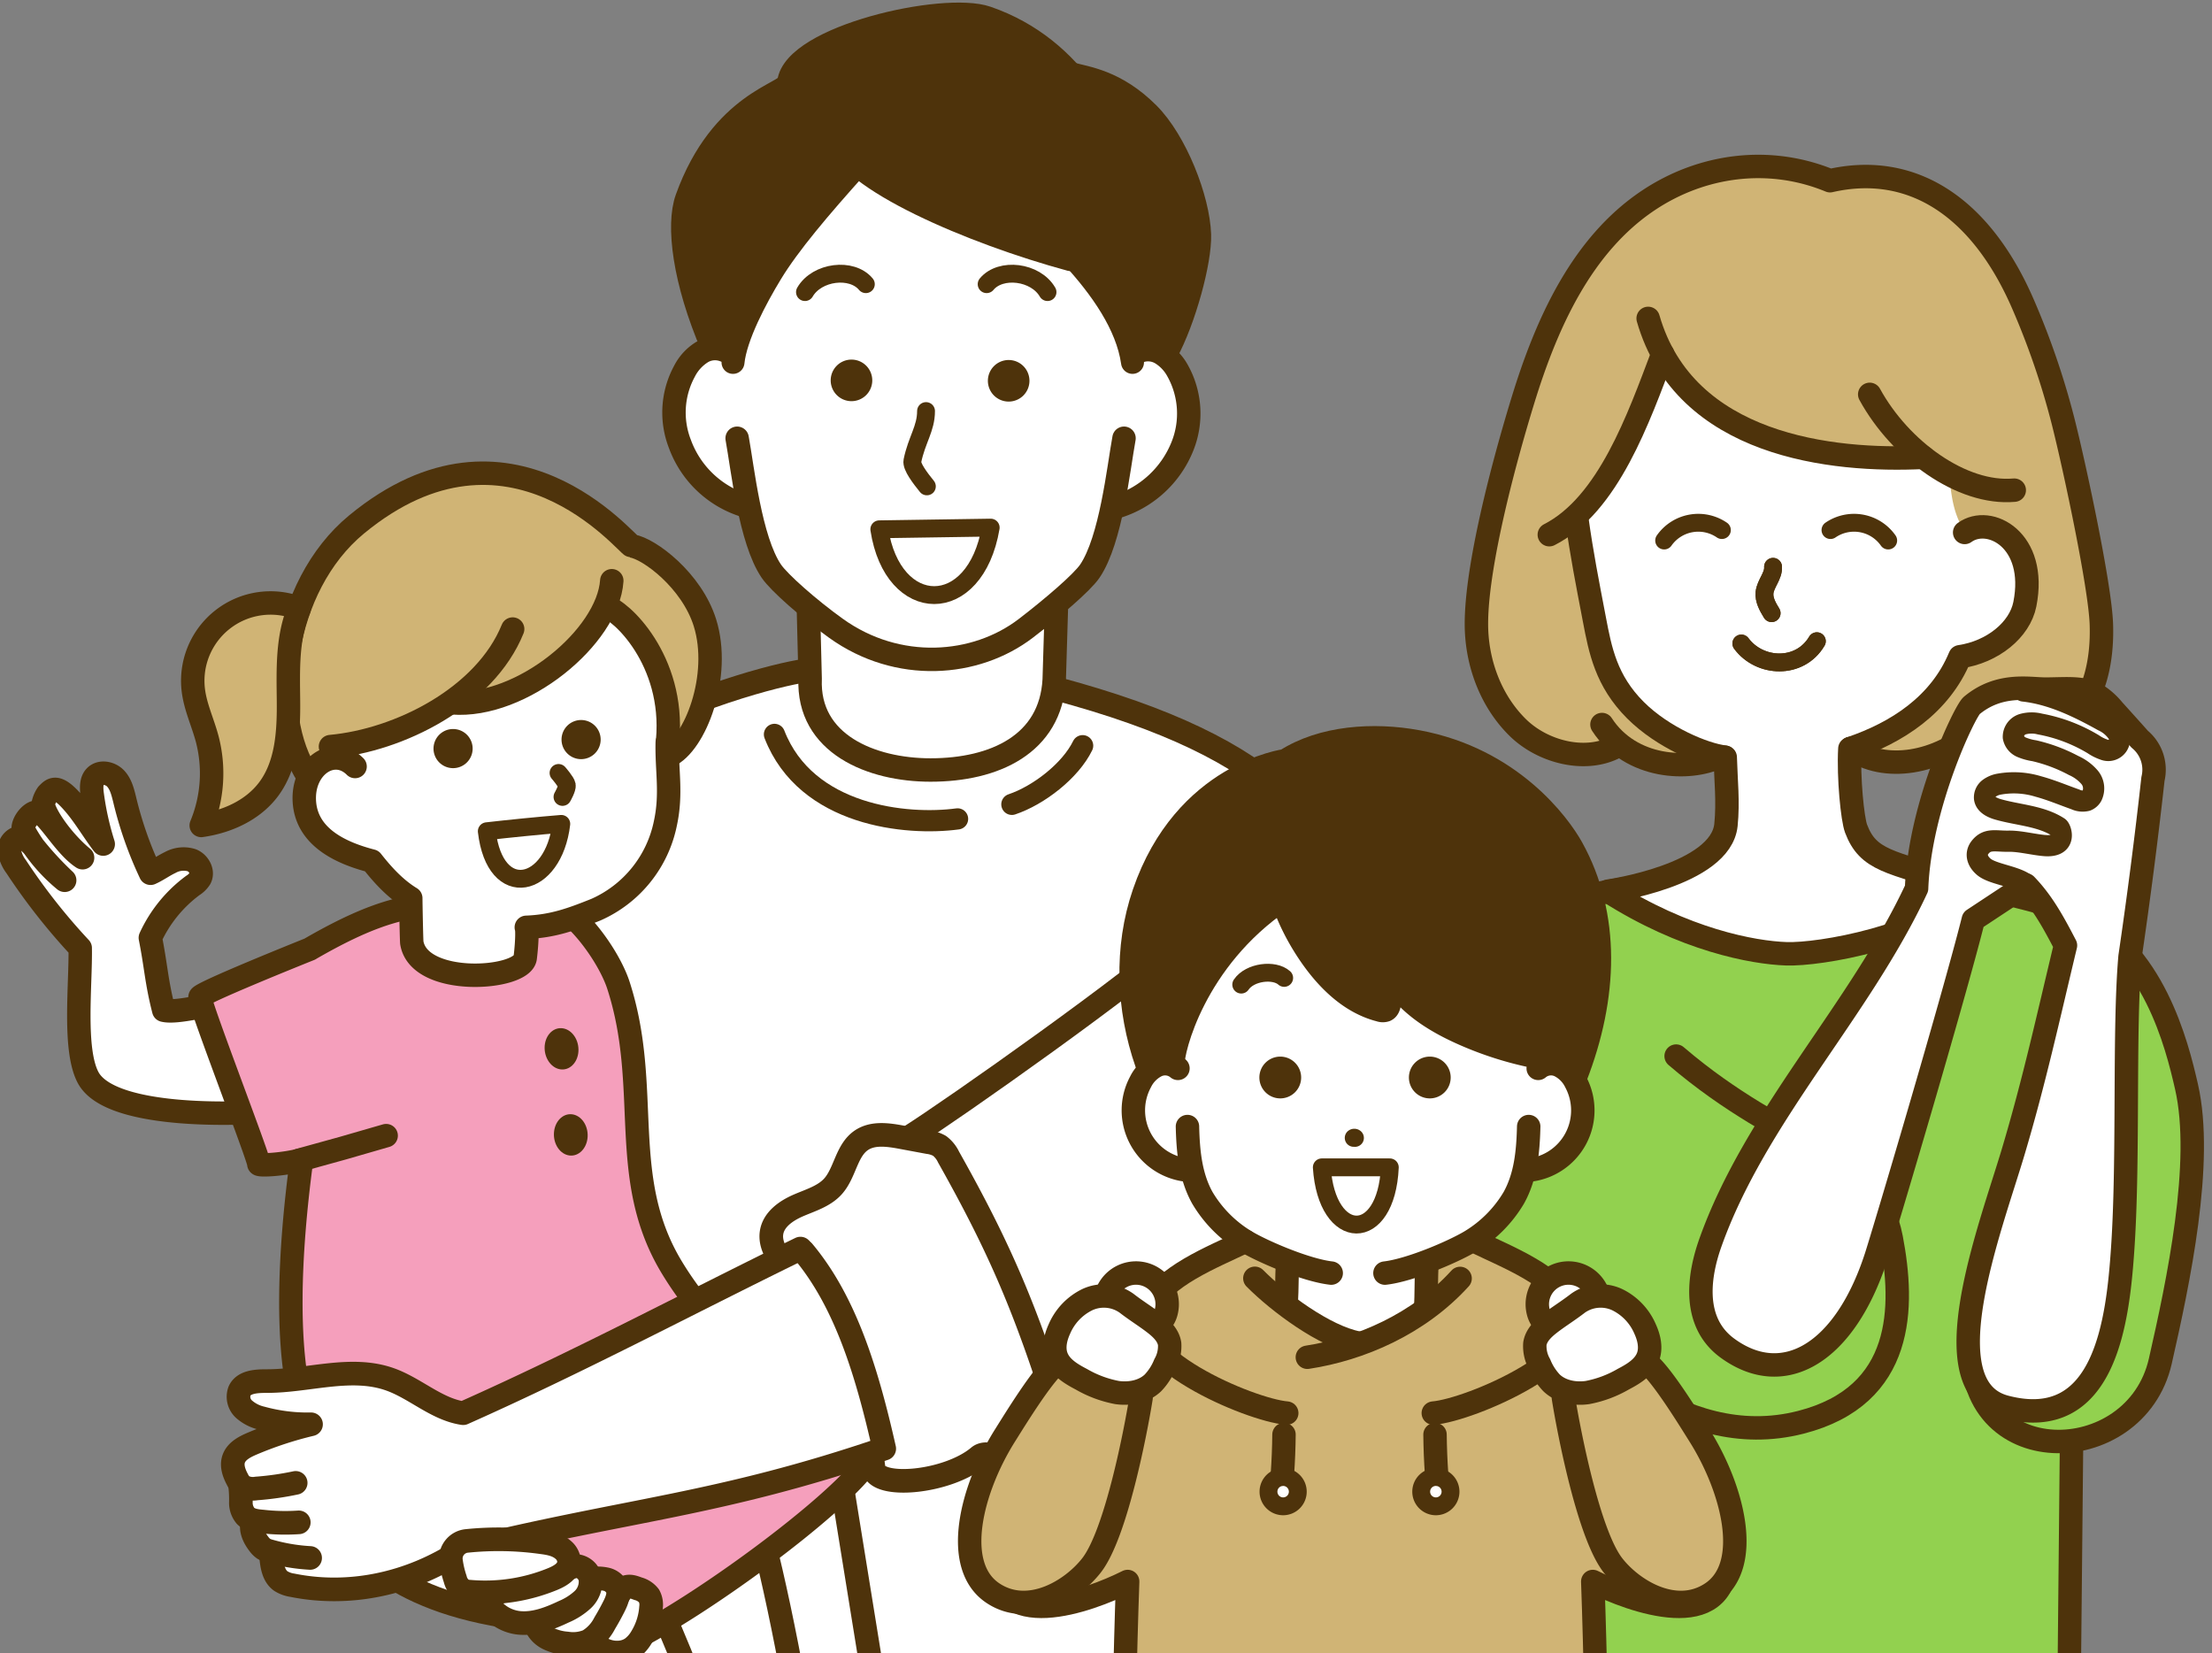 <svg xmlns="http://www.w3.org/2000/svg" xmlns:xlink="http://www.w3.org/1999/xlink" width="562" height="420" viewBox="0 0 562 420">
  <rect x="0" y="0" width="562" height="420" fill="#808080" stroke="none"/>
  <defs>
    <clipPath id="clip-path">
      <rect id="長方形_788" data-name="長方形 788" width="562" height="420" transform="translate(673 588)" fill="#fff" stroke="#707070" stroke-width="1"/>
    </clipPath>
  </defs>
  <g id="マスクグループ_6" data-name="マスクグループ 6" transform="translate(-673 -588)" clip-path="url(#clip-path)">
    <g id="グループ_823" data-name="グループ 823" transform="translate(672.397 586)">
      <g id="グループ_943" data-name="グループ 943">
        <path id="パス_4512" data-name="パス 4512" d="M614.182,162.326c6.264-4.546,17.566,2.831,14.329,19.184-1.3,6.563-8.23,12.155-16.482,13.355-5.071,12.259-16.05,18.128-27.735,22.109l-.248.482c-.388,7.389.364,18.789,1.584,21.089,1.632,3.075,5.663,7.649,8.885,8.968,5.608,2.3,11.593,3.1,17.4,4.843.117.035,5.609,1.368,5.609,1.368-14.9,12.5-41.2,17.043-50.4,16.6-5.807-.277-25.158-3.5-44.537-15.9,0,0,16.093-2.042,25.608-9.407,1.119-.867,4.051-4.238,4.374-7.439.588-5.839-.023-11.305-.19-17.171l-.172-.055c-5.1-.6-15.629-4.9-22.643-11.92-7.478-7.478-8.941-15.281-10.42-23.019-1.86-9.733-4.836-25.84-4.836-25.84,7.839-6.483,16.084-25.393,22.2-41.564,0,0,11.5,28.371,65.011,25.7,4.122,4.351,10.685,7.764,14.52,8.05,1,.075-1.857,10.563-1.857,10.563" transform="translate(-113.451 -26.033)" fill="#fff"/>
        <path id="パス_4513" data-name="パス 4513" d="M510.483,292.631c-11.418,2.729-23.961,3.129-35.879,17.736-11.829,14.5-12.761,35.5-9.722,63.953,3.405,31.886,9.457,71.61,9.727,80.966.729,25.315,4.274,39.826,5.708,40.686,0,0,148.436-.645,148.436-1.49-.217-8.54.692-43.613-.171-61.187,0,0,18.485-2.272,22.149-16.993,12.519-50.3,13.958-86.539-10.2-109.353-5.446-5.143-25.232-12.707-33.58-14.133-18.558,10.4-34.159,15.381-50.134,16.08-18.7.818-46.332-16.266-46.332-16.266" transform="translate(-102.222 -64.551)" fill="#92d14f"/>
        <path id="パス_4514" data-name="パス 4514" d="M640.133,162.987c-3.807-24.435-13.91-66.272-22.479-79.694C603.732,61.486,585.083,55.267,572.1,60.266c-26.017-12.016-51.6,3.316-63.808,23.412-14.3,23.534-22,54.286-24.55,74.647-3.912,31.222,7.856,43.31,19.7,46.879,5.284,1.592,9.478.637,14.6-1.334,8.59,4.243,18.17,6.5,26.437,1.981-8.368-1.425-23.734-9.151-27.674-18.221-7.824-18.008-6.6-29.343-9.415-43.08,8.337-8.337,17.525-23.515,22.2-40.207,10.206,18.409,38.823,27.984,64.952,25.68a59.637,59.637,0,0,0,7.993,6.266c.672,7.757,2.161,10.195,3.755,13.337,19.07-7.072,24.664,30.507-1.179,31.563-5.51,13.183-21.834,21.071-27.971,22.011,4.492,4.492,18.834,6.481,28.81-.306a26.054,26.054,0,0,0,17.581.923c21.49-6.818,17.572-34.576,16.6-40.83" transform="translate(-106.539 -12.359)" fill="#d0b475"/>
        <path id="パス_4515" data-name="パス 4515" d="M538.029,106.344c9.33,32.445,46.694,36.43,69.9,35.3" transform="translate(-118.683 -23.458)" fill="none" stroke="#4e330b" stroke-linecap="round" stroke-linejoin="round" stroke-width="5.953"/>
        <path id="パス_4516" data-name="パス 4516" d="M633.015,175.713c6.264-4.546,18.541,1.857,15.3,18.209-1.3,6.563-8.23,12.155-16.482,13.355-5.071,12.259-16.05,19.3-27.735,23.278" transform="translate(-133.258 -38.446)" fill="none" stroke="#4e330b" stroke-linecap="round" stroke-linejoin="round" stroke-width="5.953"/>
        <path id="パス_4517" data-name="パス 4517" d="M522.972,238.713c7.386,11.365,22.262,11.741,29.589,8.271" transform="translate(-115.361 -52.657)" fill="none" stroke="#4e330b" stroke-linecap="round" stroke-linejoin="round" stroke-width="5.953"/>
        <path id="パス_4518" data-name="パス 4518" d="M605.511,202.814c8.468,4.557,21.207,2.061,27.479-4.652s8.149-15.907,7.837-25.089c-.328-9.652-6.664-39.356-9.637-51.182a196.861,196.861,0,0,0-10.305-30.173c-10.849-24.965-28.447-35.965-48.991-31.276-15.544-6.408-32.648-4.051-46.218,5.039-16.882,11.31-25.794,31.183-31.766,50.606-5.925,19.27-12.395,45.129-11.827,58.634.384,9.12,3.927,18.177,10.423,24.59s17.646,9.147,25.336,4.735" transform="translate(-106.334 -12.534)" fill="none" stroke="#4e330b" stroke-linecap="round" stroke-linejoin="round" stroke-width="5.953"/>
        <path id="パス_4519" data-name="パス 4519" d="M604.1,245.08c8.389,6.2,22.439,3.938,31.841-4.948" transform="translate(-133.258 -52.97)" fill="none" stroke="#4e330b" stroke-linecap="round" stroke-linejoin="round" stroke-width="5.953"/>
        <path id="パス_4520" data-name="パス 4520" d="M610.253,131.1c7.705,14.092,23.428,25.54,36.726,24.34" transform="translate(-134.615 -28.919)" fill="none" stroke="#4e330b" stroke-linecap="round" stroke-linejoin="round" stroke-width="5.953"/>
        <path id="パス_4521" data-name="パス 4521" d="M514.761,171.578c1.308,9.3,2.624,15.925,4.484,25.657,1.478,7.738,2.942,15.541,10.42,23.019,7.015,7.014,17.541,11.322,22.643,11.92" transform="translate(-113.55 -37.848)" fill="none" stroke="#4e330b" stroke-linecap="round" stroke-linejoin="round" stroke-width="5.953"/>
        <path id="パス_4522" data-name="パス 4522" d="M554.724,248.777c.168,5.866.777,11.333.189,17.171-1.29,12.817-29.981,16.846-29.981,16.846,19.379,12.394,36.888,15.618,45.316,15.9s34.722-4.1,49.617-16.6c0,0-5.491-1.333-5.609-1.368-17.848-5.346-23.23-5.747-26.283-13.811-.922-2.436-1.973-12.921-1.585-20.31" transform="translate(-115.794 -54.397)" fill="none" stroke="#4e330b" stroke-linecap="round" stroke-linejoin="round" stroke-width="5.953"/>
        <path id="パス_4523" data-name="パス 4523" d="M643.194,291.272s18.46,3.615,26.97,7.479c19.456,8.834,25.387,32.8,27.848,43.583,4.384,19.208-2.111,49.712-6.663,69.713-6.312,27.73-50.132,28.34-47.694-5.262.981-13.533,1.74-26.028,11.59-40.827" transform="translate(-141.881 -64.251)" fill="none" stroke="#4e330b" stroke-linecap="round" stroke-linejoin="round" stroke-width="5.953"/>
        <path id="パス_4524" data-name="パス 4524" d="M491.811,508.776c-15.751-9.223-15.348-31.264-16.789-50.521-1.271-16.987-14.944-102.727-10.561-121.934,2.461-10.782,5.274-28.514,24.73-37.349,8.51-3.864,26.191-6.7,26.191-6.7" transform="translate(-102.264 -64.472)" fill="none" stroke="#4e330b" stroke-linecap="round" stroke-linejoin="round" stroke-width="5.953"/>
        <line id="線_1" data-name="線 1" x1="0.702" y2="70.86" transform="translate(526.207 369.229)" fill="none" stroke="#4e330b" stroke-linecap="round" stroke-linejoin="round" stroke-width="5.953"/>
        <path id="パス_4525" data-name="パス 4525" d="M535.306,346.782c28.3,24.223,50.456,24.149,54.659,46.254,3.3,17.343,3.471,39.993-22.955,46.774-31.187,8-56.834-19.542-73.54-36.225" transform="translate(-108.853 -76.496)" fill="none" stroke="#4e330b" stroke-linecap="round" stroke-linejoin="round" stroke-width="5.953"/>
        <path id="パス_4526" data-name="パス 4526" d="M534.632,118.017c-6.115,16.17-13.813,38.2-28.823,45.85" transform="translate(-111.576 -26.033)" fill="none" stroke="#4e330b" stroke-linecap="round" stroke-linejoin="round" stroke-width="5.953"/>
        <path id="パス_4527" data-name="パス 4527" d="M578.125,187.307c.161,2.316-1.915,4.236-2.164,6.543-.2,1.871.819,3.63,1.8,5.234" transform="translate(-127.044 -41.318)" fill="none" stroke="#4e330b" stroke-linecap="round" stroke-linejoin="round" stroke-width="4.535"/>
        <path id="パス_4528" data-name="パス 4528" d="M568.405,212.14c4.685,6.3,14.871,6.715,19.184-.582" transform="translate(-125.383 -46.667)" fill="none" stroke="#4e330b" stroke-linecap="round" stroke-linejoin="round" stroke-width="4.535"/>
        <path id="パス_4529" data-name="パス 4529" d="M578.125,187.307c.161,2.316-1.915,4.236-2.164,6.543-.2,1.871.819,3.63,1.8,5.234" transform="translate(-127.044 -41.318)" fill="none" stroke="#4e330b" stroke-linecap="round" stroke-linejoin="round" stroke-width="4.535"/>
        <path id="パス_4530" data-name="パス 4530" d="M568.405,212.14c4.685,6.3,14.871,6.715,19.184-.582" transform="translate(-125.383 -46.667)" fill="none" stroke="#4e330b" stroke-linecap="round" stroke-linejoin="round" stroke-width="4.535"/>
        <path id="パス_4531" data-name="パス 4531" d="M543.248,177.464a10.6,10.6,0,0,1,14.665-2.653" transform="translate(-119.834 -38.153)" fill="none" stroke="#4e330b" stroke-linecap="round" stroke-linejoin="round" stroke-width="4.535"/>
        <path id="パス_4532" data-name="パス 4532" d="M612.129,177.464a10.6,10.6,0,0,0-14.665-2.653" transform="translate(-131.794 -38.153)" fill="none" stroke="#4e330b" stroke-linecap="round" stroke-linejoin="round" stroke-width="4.535"/>
        <path id="パス_4533" data-name="パス 4533" d="M624.443,285.67l13.343-8.81c4.221,4.375,6.968,9.4,10.068,15.359-4.386,18.248-7.909,34.425-13.274,52.411-5.861,19.647-21.364,59.79-2.009,64.855,25.349,6.633,28.585-21.727,29.839-40.48,1.559-23.3.23-55.279,1.85-73.923q3.312-22.527,5.824-45.162a10.035,10.035,0,0,0-3.362-10.081q-3.33-3.734-6.692-7.44a17.964,17.964,0,0,0-4.6-4.021c-3.408-1.824-7.542-1.291-12.609-1.275-4.157.013-11.727-1.7-18.775,4.155-1.772,1.473-13.219,25.35-14.018,46.471C595.5,308.9,569.089,335.422,557.6,367.843c-2.553,7.206-5.15,19.735,4.373,26.688,14.361,10.484,29.843,1.21,37.756-23.154,1.863-5.735,19.493-64.973,24.711-85.706" transform="translate(-122.479 -50.046)" fill="#fff"/>
        <path id="パス_4534" data-name="パス 4534" d="M624.443,285.67l13.343-8.81c4.221,4.375,6.968,9.4,10.068,15.359-4.386,18.248-7.909,34.425-13.274,52.411-5.861,19.647-21.364,59.79-2.009,64.855,25.349,6.633,28.585-21.727,29.839-40.48,1.559-23.3.23-55.279,1.85-73.923q3.312-22.527,5.824-45.162a10.035,10.035,0,0,0-3.362-10.081q-3.33-3.734-6.692-7.44a17.964,17.964,0,0,0-4.6-4.021c-3.408-1.824-7.542-1.291-12.609-1.275-4.157.013-11.727-1.7-18.775,4.155-1.772,1.473-13.219,25.35-14.018,46.471C595.5,308.9,569.089,335.422,557.6,367.843c-2.553,7.206-5.15,19.735,4.373,26.688,14.361,10.484,29.843,1.21,37.756-23.154C601.6,365.642,619.226,306.4,624.443,285.67Z" transform="translate(-122.479 -50.046)" fill="none" stroke="#4e330b" stroke-linecap="round" stroke-linejoin="round" stroke-width="5.953"/>
        <path id="パス_4535" data-name="パス 4535" d="M657.032,227.783c7.2.8,13.885,4.057,20.221,7.575a9.124,9.124,0,0,1,3.471,2.782,2.853,2.853,0,0,1-3.214,4.54,11.373,11.373,0,0,1-2.724-1.368,40.488,40.488,0,0,0-13.571-5.14,8.481,8.481,0,0,0-4.353.048,3.363,3.363,0,0,0-2.381,3.309,3.492,3.492,0,0,0,2.044,2.524,13.525,13.525,0,0,0,3.25.906,40.246,40.246,0,0,1,10.02,3.756,11.46,11.46,0,0,1,4.062,3,4.4,4.4,0,0,1,.571,4.762,2.649,2.649,0,0,1-1.309,1.143,4.317,4.317,0,0,1-2.894-.3c-3.137-1.112-6.214-2.416-9.428-3.284a21.26,21.26,0,0,0-9.876-.6,6.126,6.126,0,0,0-2.633,1.106,2.852,2.852,0,0,0-1.127,2.516c.224,1.556,1.938,2.376,3.449,2.807,5.16,1.472,10.842,1.634,15.351,4.543.641.413,2.228,5.1-3.506,4.647-2.805-.221-6.352-1.164-9.165-1.111-3.385.064-5.441-.8-7.3,1.6-1.115,1.443-.866,3.3.947,4.876,2.154,1.871,7.743,2.334,10.478,4.267" transform="translate(-142.349 -50.246)" fill="none" stroke="#4e330b" stroke-linecap="round" stroke-linejoin="round" stroke-width="5.386"/>
        <path id="パス_4536" data-name="パス 4536" d="M121.935,296.693c18.871-53.92,97.962-75.106,105.788-75.616l62.813,4.549c57.387,15.315,73.05,36.161,80.337,68.672,6.822,30.437-17.647,55.7-24.932,66.414l-1.649,1.617c-9.017,91.692-5.906,119.527-6.776,176.987-23.053,7.322-46.338,9.22-70.513,10.009-32.779,1.071-65.906.885-97.925-6.219l-3.417-112.673s-24.924,1.656-41.309.586a52.279,52.279,0,0,0-20.849,2.694,1.71,1.71,0,0,1-2.278-1.47l-1.973-23.206s2.231-2.864,2.2-3.307c-1.863-22.719,20.488-109.037,20.488-109.037" transform="translate(-21.894 -48.767)" fill="#fff"/>
        <path id="パス_4537" data-name="パス 4537" d="M169.78,490.325l1.306,31.761c-6.652-.108-17.35-2.008-24.17-3.143-13.494-2.246-34.327-13.179-36.657-25.963,11.825-3.383,27.611-4.694,42.868-4.714,4.335-.005,9.467,1.125,16.652,2.059" transform="translate(-24.322 -107.706)" fill="#fff"/>
        <path id="パス_4538" data-name="パス 4538" d="M344.721,93.689a30.846,30.846,0,0,0,3.892-7.847c2.62-6.851,5.277-13.876,5.4-21.21a40.079,40.079,0,0,0-1.109-9.6,45.784,45.784,0,0,0-10.017-20.171,34.4,34.4,0,0,0-19.313-11.221c-6.185-6.7-13.519-12.318-23.054-15.6-10.544-3.633-46.306,3.889-51.608,17.848-1.118,2.943-12.62-.323-24.649,28.106-2.8,6.619-.74,20.9,6.387,37.765a16.314,16.314,0,0,0,5.433.723A109.788,109.788,0,0,1,267.8,45.776c7.325,6.718,16.261,11.486,25.554,15.008s18.989,5.851,29.187,8.77a39.359,39.359,0,0,1,7.256,7.31,36.175,36.175,0,0,1,2.994,5.557q2.864,6.222,5.355,12.606c1.87-1.661,4.489-2.443,6.576-1.339" transform="translate(-49.203 -1.573)" fill="#4e330b"/>
        <path id="パス_4539" data-name="パス 4539" d="M327.334,198.62l-.6,19.872c-.889,16.395-15.17,22.932-31.435,22.932-14.976,0-31.277-6.6-30.576-23.194l-.486-19.446" transform="translate(-58.287 -43.813)" fill="#fff"/>
        <path id="パス_4540" data-name="パス 4540" d="M327.334,198.62l-.6,19.872c-.889,16.395-15.17,22.932-31.435,22.932-14.976,0-31.277-6.6-30.576-23.194l-.486-19.446" transform="translate(-58.287 -43.813)" fill="none" stroke="#4e330b" stroke-linecap="round" stroke-linejoin="round" stroke-width="5.953"/>
        <path id="パス_4541" data-name="パス 4541" d="M253.227,241.933c8.087,20.784,33.646,23.214,46.524,21.467" transform="translate(-55.859 -53.368)" fill="none" stroke="#4e330b" stroke-linecap="round" stroke-linejoin="round" stroke-width="5.386"/>
        <path id="パス_4542" data-name="パス 4542" d="M330.618,260.514c6.785-2.276,14.862-8.508,17.981-14.9" transform="translate(-72.93 -54.178)" fill="none" stroke="#4e330b" stroke-linecap="round" stroke-linejoin="round" stroke-width="5.386"/>
        <path id="パス_4543" data-name="パス 4543" d="M331.564,144.31c-1.324,6.5-2.828,11.524-5.516,15.493-3.374,4.98-16.606,15.96-27.186,19.645a47.889,47.889,0,0,1-23.586,1.263c-6.515-1.468-25.881-14.485-29.74-21.569a55.063,55.063,0,0,1-5.313-15.743c-14.247-1.66-19.584-18.227-20.044-21.826-.7-5.495,2.723-21.693,14.372-17.963,4.2-13.093,13.352-22.774,21.279-34.01a41.8,41.8,0,0,1,12.116-11.971c2.825,3.042,12.122,8.532,14.716,9.871a113.629,113.629,0,0,0,38.9,11.709,98.781,98.781,0,0,1,15.982,25.618c5.036-2.436,14.472,3.226,13.623,17.346-.6,9.93-10.17,18.654-19.606,22.138" transform="translate(-48.55 -12.712)" fill="#fff"/>
        <path id="パス_4544" data-name="パス 4544" d="M325.717,62.554c7.628,7.628,31.763,26.106,34.469,45.308" transform="translate(-71.849 -13.799)" fill="none" stroke="#4e330b" stroke-linecap="round" stroke-linejoin="round" stroke-width="5.833"/>
        <path id="パス_4545" data-name="パス 4545" d="M273.874,47.332c1.9,10.561,34.3,24.331,59.1,31.06" transform="translate(-60.413 -10.441)" fill="none" stroke="#4e330b" stroke-linecap="round" stroke-linejoin="round" stroke-width="5.833"/>
        <path id="パス_4546" data-name="パス 4546" d="M271.1,56.87c-9.276,10.326-17.148,19.583-21.705,27.085-3.849,6.335-9,15.984-9.683,22.654" transform="translate(-52.877 -12.545)" fill="none" stroke="#4e330b" stroke-linecap="round" stroke-linejoin="round" stroke-width="5.833"/>
        <path id="パス_4547" data-name="パス 4547" d="M349.7,26.53c4.063,1.15,11.477,1.848,19.8,10.171,6.994,6.994,12.753,21.7,13.037,30.776.21,6.712-3.834,21.6-8.388,30" transform="translate(-77.141 -5.852)" fill="none" stroke="#4e330b" stroke-linecap="round" stroke-linejoin="round" stroke-width="5.833"/>
        <path id="パス_4548" data-name="パス 4548" d="M230.813,91.751c-7.246-16.848-8.94-30.99-6.506-37.753,8.846-24.574,25.583-26.616,25.911-29.476,1.33-11.61,39.43-20.239,50.346-16.478C323.229,15.853,333.458,36.854,337.249,54" transform="translate(-49.25 -1.578)" fill="none" stroke="#4e330b" stroke-linecap="round" stroke-linejoin="round" stroke-width="5.833"/>
        <path id="パス_4549" data-name="パス 4549" d="M241.065,145.407c1.39,7.6,3.3,25.822,8.682,33.759,1.976,2.917,9.613,9.627,16.415,14.513,15.722,11.294,35.539,9.761,48.271,0,6.648-5.1,14.266-11.6,16.242-14.513,5.377-7.938,7.291-26.156,8.681-33.759" transform="translate(-53.176 -32.075)" fill="none" stroke="#4e330b" stroke-linecap="round" stroke-linejoin="round" stroke-width="5.953"/>
        <path id="パス_4550" data-name="パス 4550" d="M370.34,117.016a6.47,6.47,0,0,1,5.824.45,11.758,11.758,0,0,1,4.122,4.362,22.323,22.323,0,0,1,1.2,19.365,26.252,26.252,0,0,1-16.495,15.192" transform="translate(-80.513 -25.702)" fill="none" stroke="#4e330b" stroke-linecap="round" stroke-linejoin="round" stroke-width="5.953"/>
        <path id="パス_4551" data-name="パス 4551" d="M233.4,116.67a6.474,6.474,0,0,0-5.826.42,12.234,12.234,0,0,0-4.435,4.848,21.965,21.965,0,0,0-1.163,18.449,25.616,25.616,0,0,0,16.488,15.679" transform="translate(-48.636 -25.623)" fill="none" stroke="#4e330b" stroke-linecap="round" stroke-linejoin="round" stroke-width="5.953"/>
        <path id="パス_4552" data-name="パス 4552" d="M278.181,457.156c-2.682-22.389-9.021-32.812-22.333-50.995-1.954-2.669-4.125-5.7-3.571-8.959.563-3.318,3.749-5.5,6.832-6.829s6.5-2.32,8.75-4.814c3.111-3.443,3.383-9.114,7.219-11.72,2.915-1.98,6.79-1.414,10.252-.769l6.767,1.259a7.762,7.762,0,0,1,2.844.922,7.663,7.663,0,0,1,2.29,2.847c13.547,24.051,19.791,39.349,28.141,65.669a7.739,7.739,0,0,1,.538,3.3c-.36,2.751-10.034,7.552-17.306,6.678-.992-.12-2.592-.47-3.7.468C297.019,460.867,278.823,462.514,278.181,457.156Z" transform="translate(-55.63 -82.162)" fill="none" stroke="#4e330b" stroke-linecap="round" stroke-linejoin="round" stroke-width="6"/>
        <path id="パス_4553" data-name="パス 4553" d="M344.326,417.438C361.819,404.448,385.6,383.17,400,362c7.285-10.714,31.756-35.977,24.933-66.414-7.288-32.511-22.951-53.356-80.338-68.672" transform="translate(-75.954 -50.054)" fill="none" stroke="#4e330b" stroke-linecap="round" stroke-linejoin="round" stroke-width="6"/>
        <path id="パス_4554" data-name="パス 4554" d="M114.029,455.933a49.014,49.014,0,0,0-10.7,2.986,5.367,5.367,0,0,0-2.992,2.216,5.632,5.632,0,0,0-.365,2.734l.571,17.311c.07,2.124.7,4.88,2.812,5.075.908.084,45.415-8.853,63.589-2.475" transform="translate(-22.049 -100.573)" fill="none" stroke="#4e330b" stroke-linecap="round" stroke-linejoin="round" stroke-width="6"/>
        <line id="線_2" data-name="線 2" y1="5.489" x2="0.22" transform="translate(79.937 353.179)" fill="none" stroke="#4e330b" stroke-linecap="round" stroke-linejoin="round" stroke-width="6"/>
        <path id="パス_4555" data-name="パス 4555" d="M110.238,496.561c3.828,9.094,17.032,23.679,52.094,26.624" transform="translate(-24.317 -109.536)" fill="none" stroke="#4e330b" stroke-linecap="round" stroke-linejoin="round" stroke-width="6"/>
        <path id="パス_4556" data-name="パス 4556" d="M405.457,579.475C407.1,523.1,402.431,498,411.448,406.3" transform="translate(-89.439 -89.626)" fill="none" stroke="#4e330b" stroke-linecap="round" stroke-linejoin="round" stroke-width="6"/>
        <path id="パス_4557" data-name="パス 4557" d="M183.754,395.985c.016,54.692,5.843,124.963,3.532,182.757" transform="translate(-40.534 -87.35)" fill="none" stroke="#4e330b" stroke-linecap="round" stroke-linejoin="round" stroke-width="6"/>
        <path id="パス_4558" data-name="パス 4558" d="M234.019,221.077c-7.826.511-89.482,19.929-106.225,79.513" transform="translate(-28.19 -48.767)" fill="none" stroke="#4e330b" stroke-linecap="round" stroke-linejoin="round" stroke-width="6"/>
        <path id="パス_4559" data-name="パス 4559" d="M297.065,358.678c11.111-7,58.538-40.441,70.076-51.468" transform="translate(-65.529 -67.767)" fill="none" stroke="#4e330b" stroke-linecap="round" stroke-linejoin="round" stroke-width="6"/>
        <path id="パス_4560" data-name="パス 4560" d="M301.652,136.548c0,4.468-2.363,7.279-3.463,12.667-.289,1.413,2.02,4.424,3.676,6.465" transform="translate(-65.772 -30.121)" fill="none" stroke="#4e330b" stroke-linecap="round" stroke-linejoin="round" stroke-width="4.535"/>
        <path id="パス_4561" data-name="パス 4561" d="M287.406,174.962c3.408,22.168,24.384,22.559,28.3-.428Z" transform="translate(-63.398 -38.5)" fill="#fff"/>
        <path id="パス_4562" data-name="パス 4562" d="M287.406,174.962c3.408,22.168,24.384,22.559,28.3-.428Z" transform="translate(-63.398 -38.5)" fill="none" stroke="#4e330b" stroke-linecap="round" stroke-linejoin="round" stroke-width="4.535"/>
        <path id="パス_4563" data-name="パス 4563" d="M263.173,96.448c3.041-5.238,11.906-6.314,15.468-2.012" transform="translate(-58.053 -20.244)" fill="none" stroke="#4e330b" stroke-linecap="round" stroke-linejoin="round" stroke-width="4.535"/>
        <path id="パス_4564" data-name="パス 4564" d="M337.861,96.448c-3.041-5.238-11.906-6.314-15.468-2.012" transform="translate(-71.116 -20.244)" fill="none" stroke="#4e330b" stroke-linecap="round" stroke-linejoin="round" stroke-width="4.535"/>
        <path id="パス_4565" data-name="パス 4565" d="M282.122,125.067a5.281,5.281,0,1,0-5.294,5.267,5.28,5.28,0,0,0,5.294-5.267" transform="translate(-59.903 -26.421)" fill="#4e330b"/>
        <path id="パス_4566" data-name="パス 4566" d="M333.361,125.2a5.281,5.281,0,1,0-5.294,5.267,5.28,5.28,0,0,0,5.294-5.267" transform="translate(-71.206 -26.449)" fill="#4e330b"/>
        <path id="パス_4567" data-name="パス 4567" d="M264.212,477.773c-10.255-.655-33.159-2.072-34.176-1.8l29.974,77.488,14.979-9.009Z" transform="translate(-50.743 -104.987)" fill="#fff"/>
        <path id="パス_4568" data-name="パス 4568" d="M264.212,477.773c-10.255-.655-33.159-2.072-34.176-1.8l29.974,77.488,14.979-9.009Z" transform="translate(-50.743 -104.987)" fill="none" stroke="#4e330b" stroke-linecap="round" stroke-linejoin="round" stroke-width="5.953"/>
        <path id="パス_4569" data-name="パス 4569" d="M237.463,573.99c-2.551-6.977-16.04-42.01-23.181-57.84C226.933,504.3,239.091,494,239.3,494.418c2.537,5.111,9.84,38.112,14.484,69.778-4.649,2.391-11.694,7.531-16.319,9.794" transform="translate(-47.268 -109.06)" fill="#fff"/>
        <path id="パス_4570" data-name="パス 4570" d="M237.463,573.99c-2.551-6.977-16.04-42.01-23.181-57.84C226.933,504.3,239.091,494,239.3,494.418c2.537,5.111,9.84,38.112,14.484,69.778C249.133,566.586,242.088,571.727,237.463,573.99Z" transform="translate(-47.268 -109.06)" fill="none" stroke="#4e330b" stroke-linecap="round" stroke-linejoin="round" stroke-width="5.953"/>
        <path id="パス_4571" data-name="パス 4571" d="M99.634,233.909c-10.747-15.955-6.9-48.328,12.245-64.095,38.986-32.109,68.689,5.28,69.938,5.468,4.393.663,15.221,8.764,18.572,19.518,4.2,13.485-2.514,30.852-9.258,33.822Z" transform="translate(-20.677 -34.588)" fill="#d0b475"/>
        <path id="パス_4572" data-name="パス 4572" d="M43.051,314.795c-1.864-7.273-1.941-11.036-3.4-18.4a34.345,34.345,0,0,1,10.78-13.286A5.879,5.879,0,0,0,52.28,281.3c.885-1.678-.327-3.89-2.089-4.6a7,7,0,0,0-5.5.568c-1.715.814-3.256,1.966-4.99,2.736a95.964,95.964,0,0,1-6.6-18.81c-.471-1.887-.955-3.881-2.3-5.287s-3.865-1.889-5.182-.458c-.936,1.018-.942,2.563-.814,3.94a73.8,73.8,0,0,0,2.875,13.2c-2.958-3.864-5.359-8.284-8.828-11.789-3.224-3.258-4.229-2.046-5.35-.919a6.861,6.861,0,0,0-1.022,2.267c-.445,1.8,4.206,9.148,9.956,13.909-3.98-2.6-7.365-8.519-10.344-11.18-2.115-1.89-5.452,2.69-4.608,4.3a42.673,42.673,0,0,0,10.4,12.612,81.391,81.391,0,0,1-7.565-8.139c-1.158-1.431-2.743-3.072-4.514-2.57a3.157,3.157,0,0,0-1.944,3.4,8.883,8.883,0,0,0,1.708,3.853,155.65,155.65,0,0,0,16.263,20.658c.164,9.319-1.781,25.881,2.028,32.944,6.079,11.273,42.783,8.78,42.783,8.78s-2.539-20.827-2.814-29.116c-9.218,1.793-17.583,3.988-20.781,3.192" transform="translate(-0.849 -56.159)" fill="#fff"/>
        <path id="パス_4573" data-name="パス 4573" d="M43.051,314.795c-1.864-7.273-1.941-11.036-3.4-18.4a34.345,34.345,0,0,1,10.78-13.286A5.879,5.879,0,0,0,52.28,281.3c.885-1.678-.327-3.89-2.089-4.6a7,7,0,0,0-5.5.568c-1.715.814-3.256,1.966-4.99,2.736a95.964,95.964,0,0,1-6.6-18.81c-.471-1.887-.955-3.881-2.3-5.287s-3.865-1.889-5.182-.458c-.936,1.018-.942,2.563-.814,3.94a73.8,73.8,0,0,0,2.875,13.2c-2.958-3.864-5.359-8.284-8.828-11.789-3.224-3.258-4.229-2.046-5.35-.919a6.861,6.861,0,0,0-1.022,2.267c-.445,1.8,4.206,9.148,9.956,13.909-3.98-2.6-7.365-8.519-10.344-11.18-2.115-1.89-5.452,2.69-4.608,4.3a42.673,42.673,0,0,0,10.4,12.612,81.391,81.391,0,0,1-7.565-8.139c-1.158-1.431-2.743-3.072-4.514-2.57a3.157,3.157,0,0,0-1.944,3.4,8.883,8.883,0,0,0,1.708,3.853,155.65,155.65,0,0,0,16.263,20.658c.164,9.319-1.781,25.881,2.028,32.944,6.079,11.273,42.783,8.78,42.783,8.78s-2.539-20.827-2.814-29.116C54.615,313.4,46.25,315.591,43.051,314.795Z" transform="translate(-0.849 -56.159)" fill="none" stroke="#4e330b" stroke-linecap="round" stroke-linejoin="round" stroke-width="5.953"/>
        <path id="パス_4574" data-name="パス 4574" d="M185.835,389.284c12.179,20.126,32.233,33.915,49.31,50.094-8.424,11.287-41.669,35.8-59.962,44.843a7.151,7.151,0,0,1-2.574.875,7.275,7.275,0,0,1-3.626-1.02c-13.5-6.564-68.9-30.109-76.874-58.35-4.444-15.734-3.584-39.579-.33-63.766-4.8,1.244-10.945,1.535-10.864,1.051.187-1.129-15.3-41.1-14.941-42.4.306-1.1,25.721-11.308,27.882-12.173a2.176,2.176,0,0,0,.273-.166c13.506-7.778,21.858-10.436,30.182-11.086a277.65,277.65,0,0,1,28.589-1c7,.175,16.784,13.433,19.38,21.449,8.485,26.2-.28,48.785,13.554,71.645" transform="translate(-14.552 -65.323)" fill="#f59fbc"/>
        <path id="パス_4575" data-name="パス 4575" d="M185.835,389.284c12.179,20.126,32.233,33.915,49.31,50.094-8.424,11.287-41.669,35.8-59.962,44.843a7.151,7.151,0,0,1-2.574.875,7.275,7.275,0,0,1-3.626-1.02c-13.5-6.564-68.9-30.109-76.874-58.35-4.444-15.734-3.584-39.579-.33-63.766-4.8,1.244-10.945,1.535-10.864,1.051.187-1.129-15.3-41.1-14.941-42.4.306-1.1,25.721-11.308,27.882-12.173a2.176,2.176,0,0,0,.273-.166c13.506-7.778,21.858-10.436,30.182-11.086a277.65,277.65,0,0,1,28.589-1c7,.175,16.784,13.433,19.38,21.449C180.766,343.84,172,366.424,185.835,389.284Z" transform="translate(-14.552 -65.323)" fill="none" stroke="#4e330b" stroke-linecap="round" stroke-linejoin="round" stroke-width="5.953"/>
        <path id="パス_4576" data-name="パス 4576" d="M110.134,239.681C106.217,238.06,99.275,240.873,100,250c.731,9.238,10.038,13.022,17.106,14.856,2.628,3.344,5.864,6.987,9.909,9.446.03,3.12.2,10.895.267,11.326,1.874,11.254,28.136,9.423,28.815,3.8.567-4.7.474-7.625.274-7.727,6.715-.258,11.464-1.989,17.7-4.49a30.644,30.644,0,0,0,17.63-21.9c1.667-7.673.5-13.682.656-21.624a55.354,55.354,0,0,0-3.509-18.8,28.985,28.985,0,0,0-12.375-14.842c-7.8,16.863-25.4,25.792-38.863,24.675-8.665,6.06-18.046,9.183-28.54,10.481,1.3,1.351-.514,1.509,1.065,4.475" transform="translate(-22.047 -44.129)" fill="#fff"/>
        <path id="パス_4577" data-name="パス 4577" d="M112.864,250.657c-5.471-5.445-13.587.023-12.865,9.153.731,9.238,10.038,13.022,17.106,14.856,2.628,3.344,5.864,6.987,9.909,9.446.03,3.12.2,10.895.267,11.326,1.874,11.254,28.136,9.423,28.815,3.8.567-4.7.474-7.625.274-7.727,6.715-.258,11.464-1.989,17.7-4.49a30.644,30.644,0,0,0,17.63-21.9c1.667-7.673.3-13.487.483-20.612" transform="translate(-22.049 -53.936)" fill="none" stroke="#4e330b" stroke-linecap="round" stroke-linejoin="round" stroke-width="5.953"/>
        <path id="パス_4578" data-name="パス 4578" d="M188.73,191.846c-.948,14.259-22.91,32.415-40.53,31.024" transform="translate(-32.691 -42.319)" fill="none" stroke="#4e330b" stroke-linecap="round" stroke-linejoin="round" stroke-width="5.953"/>
        <path id="パス_4579" data-name="パス 4579" d="M154.786,207.593c-7,17.287-28.772,28.285-46.291,29.86" transform="translate(-23.933 -45.793)" fill="none" stroke="#4e330b" stroke-linecap="round" stroke-linejoin="round" stroke-width="5.953"/>
        <path id="パス_4580" data-name="パス 4580" d="M198.222,200.349c3.618.627,17.549,13.436,15.74,33.92" transform="translate(-43.725 -44.195)" fill="none" stroke="#4e330b" stroke-linecap="round" stroke-linejoin="round" stroke-width="5.953"/>
        <path id="パス_4581" data-name="パス 4581" d="M182.842,254.5s1.954,2.235,2.1,3.09-1.094,3-1.094,3" transform="translate(-40.333 -56.14)" fill="none" stroke="#4e330b" stroke-linecap="round" stroke-linejoin="round" stroke-width="4.535"/>
        <path id="パス_4582" data-name="パス 4582" d="M178.384,271.1c-1.945,16.417-16.821,19.947-18.928,1.867C164.641,272.368,173.15,271.512,178.384,271.1Z" transform="translate(-35.174 -59.8)" fill="none" stroke="#4e330b" stroke-linecap="round" stroke-linejoin="round" stroke-width="4.535"/>
        <path id="パス_4583" data-name="パス 4583" d="M99.634,233.909c-10.747-15.955-6.9-48.328,12.245-64.095,38.986-32.109,68.689,5.28,69.938,5.468,4.393.663,15.221,8.764,18.572,19.518,4.2,13.485-2.514,30.852-9.258,33.822" transform="translate(-20.677 -34.588)" fill="none" stroke="#4e330b" stroke-linecap="round" stroke-linejoin="round" stroke-width="5.953"/>
        <path id="パス_4584" data-name="パス 4584" d="M90.669,200.5a19.774,19.774,0,0,0-26.9,20.887c.535,4.188,2.387,8.081,3.482,12.159a34.507,34.507,0,0,1-1.487,22.083c6.6-.936,13.159-3.892,17.138-9.235,4.68-6.283,5.105-14.681,5.027-22.515s-.39-16.067,2.742-23.379" transform="translate(-14.033 -43.931)" fill="#d0b475"/>
        <path id="パス_4585" data-name="パス 4585" d="M90.669,200.5a19.774,19.774,0,0,0-26.9,20.887c.535,4.188,2.387,8.081,3.482,12.159a34.507,34.507,0,0,1-1.487,22.083c6.6-.936,13.159-3.892,17.138-9.235,4.68-6.283,5.105-14.681,5.027-22.515S87.537,207.81,90.669,200.5Z" transform="translate(-14.033 -43.931)" fill="none" stroke="#4e330b" stroke-linecap="round" stroke-linejoin="round" stroke-width="5.953"/>
        <path id="パス_4586" data-name="パス 4586" d="M98.236,378.971q11.11-3,22.149-6.26" transform="translate(-21.67 -82.216)" fill="none" stroke="#4e330b" stroke-linecap="round" stroke-linejoin="round" stroke-width="5.953"/>
        <path id="パス_4587" data-name="パス 4587" d="M189.9,371.476c.169-2.891-1.609-5.455-3.973-5.728s-4.415,1.85-4.585,4.741,1.609,5.455,3.973,5.728,4.415-1.85,4.585-4.741" transform="translate(-39.999 -80.675)" fill="#4e330b"/>
        <path id="パス_4588" data-name="パス 4588" d="M186.907,343.156c-.01-2.9-1.945-5.345-4.32-5.471s-4.292,2.12-4.281,5.016,1.945,5.345,4.32,5.471,4.292-2.121,4.282-5.016" transform="translate(-39.332 -74.488)" fill="#4e330b"/>
        <path id="パス_4589" data-name="パス 4589" d="M152.029,245.255a4.971,4.971,0,1,0-5.074,4.865,4.971,4.971,0,0,0,5.074-4.865" transform="translate(-31.343 -52.981)" fill="#4e330b"/>
        <path id="パス_4590" data-name="パス 4590" d="M193.761,242.321a4.971,4.971,0,1,0-5.074,4.865,4.971,4.971,0,0,0,5.074-4.865" transform="translate(-40.549 -52.334)" fill="#4e330b"/>
        <path id="パス_4591" data-name="パス 4591" d="M220.6,409.965c15.64,10.46,16.865,31.282,22.005,49.381,0,0-111.751,29.856-112.092,29.6-12.1,10.575-26.664,10.392-42.253,3.584-.883-1.655-7.182-9.067-6.964-14.632-1.953-1.262-6.486-13.508-3.2-15.2,0,0,17.531-8.61,16.44-9.046-9.914,3.1-20.8-5.944-15.6-9.36.825-.542,30.37-3.4,34.759-2.592,3.136.574,12.916,5.943,19.929,11.032Z" transform="translate(-16.97 -90.433)" fill="#fff"/>
        <path id="パス_4592" data-name="パス 4592" d="M220.877,409.526c-29,14.165-55.942,28.576-85.692,41.819-6.8-1.012-12.141-6.325-18.623-8.613-9.883-3.489-20.7.445-31.183.454-2.624,0-5.881.109-7,2.486a4.262,4.262,0,0,0,1.105,4.63,10.109,10.109,0,0,0,4.463,2.291,44.167,44.167,0,0,0,12.591,1.568,94.3,94.3,0,0,0-14.915,4.894c-1.959.829-4.084,1.931-4.754,3.951-.566,1.705.1,3.57.95,5.153a4.854,4.854,0,0,0,1.339,1.717,5.32,5.32,0,0,0,3.531.589,74.067,74.067,0,0,0,9.948-1.42" transform="translate(-16.911 -90.337)" fill="none" stroke="#4e330b" stroke-linecap="round" stroke-linejoin="round" stroke-width="6"/>
        <path id="パス_4593" data-name="パス 4593" d="M79.125,487.537a30.131,30.131,0,0,1,.129,3.68,5.18,5.18,0,0,0,1.181,3.407c1.079,1.125,2.779,1.321,4.333,1.451a50.985,50.985,0,0,0,9.2.207" transform="translate(-17.454 -107.545)" fill="none" stroke="#4e330b" stroke-linecap="round" stroke-linejoin="round" stroke-width="6"/>
        <path id="パス_4594" data-name="パス 4594" d="M83.036,498.659c-.609,1.912.387,3.964,1.612,5.553a5.154,5.154,0,0,0,1.232,1.229,5.606,5.606,0,0,0,1.533.615,47.06,47.06,0,0,0,10.26,1.721" transform="translate(-18.276 -109.998)" fill="none" stroke="#4e330b" stroke-linecap="round" stroke-linejoin="round" stroke-width="6"/>
        <path id="パス_4595" data-name="パス 4595" d="M89.157,488.035c.217,2.26.588,4.8,2.432,6.131a7.5,7.5,0,0,0,2.951,1.079c14.341,2.9,29.8-.21,42.933-8.889,42.505-10.463,65.244-11.393,107.454-25.808-4.44-19.707-9.931-37.4-20.573-50.112" transform="translate(-19.667 -90.537)" fill="none" stroke="#4e330b" stroke-linecap="round" stroke-linejoin="round" stroke-width="6"/>
        <path id="パス_4596" data-name="パス 4596" d="M201.058,520.954l-6.8,10.377a2.5,2.5,0,0,0-.586,1.688,2.2,2.2,0,0,0,.744,1.165c2.516,2.4,6.741,3.117,9.551,1.066a9.161,9.161,0,0,0,2.321-2.665,16.782,16.782,0,0,0,2.443-7.651,4.756,4.756,0,0,0-.5-2.87,5.193,5.193,0,0,0-2.794-1.832c-1.175-.423-3.053-1.3-4.377.721" transform="translate(-42.718 -114.634)" fill="#fff"/>
        <path id="パス_4597" data-name="パス 4597" d="M201.058,520.954l-6.8,10.377a2.5,2.5,0,0,0-.586,1.688,2.2,2.2,0,0,0,.744,1.165c2.516,2.4,6.741,3.117,9.551,1.066a9.161,9.161,0,0,0,2.321-2.665,16.782,16.782,0,0,0,2.443-7.651,4.756,4.756,0,0,0-.5-2.87,5.193,5.193,0,0,0-2.794-1.832C204.259,519.81,202.382,518.933,201.058,520.954Z" transform="translate(-42.718 -114.634)" fill="none" stroke="#4e330b" stroke-linecap="round" stroke-linejoin="round" stroke-width="6"/>
        <path id="パス_4598" data-name="パス 4598" d="M175.261,528.687a6.555,6.555,0,0,0,3.265,3.591,13.182,13.182,0,0,0,4.779,1.27,9.9,9.9,0,0,0,5.409-.641,11.048,11.048,0,0,0,4.181-4.5q1.274-2.113,2.382-4.32c.71-1.416,1.379-3.055.825-4.539a4.043,4.043,0,0,0-2.82-2.311,10.475,10.475,0,0,0-3.765-.108Z" transform="translate(-38.661 -114.047)" fill="#fff"/>
        <path id="パス_4599" data-name="パス 4599" d="M175.261,528.687a6.555,6.555,0,0,0,3.265,3.591,13.182,13.182,0,0,0,4.779,1.27,9.9,9.9,0,0,0,5.409-.641,11.048,11.048,0,0,0,4.181-4.5q1.274-2.113,2.382-4.32c.71-1.416,1.379-3.055.825-4.539a4.043,4.043,0,0,0-2.82-2.311,10.475,10.475,0,0,0-3.765-.108Z" transform="translate(-38.661 -114.047)" fill="none" stroke="#4e330b" stroke-linecap="round" stroke-linejoin="round" stroke-width="6"/>
        <path id="パス_4600" data-name="パス 4600" d="M159.459,520.7c.615,3.829,4.554,6.439,8.42,6.743s7.636-1.183,11.142-2.843a16.6,16.6,0,0,0,4.776-3.036,6.29,6.29,0,0,0,2.005-5.11,3.947,3.947,0,0,0-3.823-3.485Z" transform="translate(-35.175 -113.155)" fill="#fff"/>
        <path id="パス_4601" data-name="パス 4601" d="M159.459,520.7c.615,3.829,4.554,6.439,8.42,6.743s7.636-1.183,11.142-2.843a16.6,16.6,0,0,0,4.776-3.036,6.29,6.29,0,0,0,2.005-5.11,3.947,3.947,0,0,0-3.823-3.485Z" transform="translate(-35.175 -113.155)" fill="none" stroke="#4e330b" stroke-linecap="round" stroke-linejoin="round" stroke-width="6"/>
        <path id="パス_4602" data-name="パス 4602" d="M151.792,504.691a4.492,4.492,0,0,0-4.034,5.006,24.555,24.555,0,0,0,1.091,4.7,4.579,4.579,0,0,0,1.948,2.8,4.747,4.747,0,0,0,1.733.39,45.139,45.139,0,0,0,21.061-3.207c2-.825,4.2-2.106,4.174-4.459a4.034,4.034,0,0,0-1.408-2.888c-1.558-1.409-3.642-1.751-5.654-2.012a79.33,79.33,0,0,0-18.91-.323" transform="translate(-32.585 -111.237)" fill="#fff"/>
        <path id="パス_4603" data-name="パス 4603" d="M151.792,504.691a4.492,4.492,0,0,0-4.034,5.006,24.555,24.555,0,0,0,1.091,4.7,4.579,4.579,0,0,0,1.948,2.8,4.747,4.747,0,0,0,1.733.39,45.139,45.139,0,0,0,21.061-3.207c2-.825,4.2-2.106,4.174-4.459a4.034,4.034,0,0,0-1.408-2.888c-1.558-1.409-3.642-1.751-5.654-2.012A79.33,79.33,0,0,0,151.792,504.691Z" transform="translate(-32.585 -111.237)" fill="none" stroke="#4e330b" stroke-linecap="round" stroke-linejoin="round" stroke-width="6"/>
        <path id="パス_4604" data-name="パス 4604" d="M478.372,545.212c-.423-10.2-.773-33.8-1.46-52.6,9.921,4.963,33.791,13.739,33.982-5.815.371-37.943-32.077-53.764-38.146-56.719,0,0,1.266-28.4-56-27.279-58.251,1.139-53.839,27.279-53.839,27.279-6.069,2.956-38.516,18.777-38.146,56.719.191,19.554,24.061,10.778,33.982,5.815-.686,18.8-1.036,42.4-1.459,52.6" transform="translate(-71.638 -88.845)" fill="#d0b475"/>
        <path id="パス_4605" data-name="パス 4605" d="M482.425,329.228c7.918-20.365,8.568-41.022-.916-58.15-3.288-5.938-15.482-22.6-39.228-27a55.846,55.846,0,0,0-33.345,4.018l-7.758,2.522c-13.372,5.987-23.65,18.073-28.4,31.935s-4.11,32.073,1.424,44.819Z" transform="translate(-81.53 -53.632)" fill="#4e330b"/>
        <path id="パス_4606" data-name="パス 4606" d="M444.353,399.464c.122-1.5.307-10.125.429-11.966a119.462,119.462,0,0,0,11.075-4.848c12.414-5.99,14-18.85,14-18.85,4.987-.474,10.393-2.831,12.757-7.247a15.54,15.54,0,0,0-.016-14.428c-.925-1.72-1.874-4.8-3.653-5.6s-17.22-3.139-25.625-6.965c-6.963-3.169-13.774-7.528-17.57-14.171q-.1,3.229-.44,6.443c-.085.8-.275,1.724-1,2.052a2.237,2.237,0,0,1-1.459-.023c-7.724-1.976-13.733-8.093-18.153-14.729-6.076-9.121-6.8-13.213-6.8-13.213-22.29,15.153-27.8,38.245-27.606,41.706,0,0-5-1.523-8.24,4.5a15.537,15.537,0,0,0-.016,14.428c2.363,4.416,7.188,7.379,13.129,7.991,0,0,.192,1.246,2.616,7.057,4.789,11.478,21.953,15.9,21.953,15.9-.122,1.84-.494,10.089-.881,11.45a71.208,71.208,0,0,0,17.138,9.929c6.754-1.654,13.823-4.842,18.363-9.414" transform="translate(-81.677 -65.276)" fill="#fff"/>
        <path id="パス_4607" data-name="パス 4607" d="M411.3,352.264a5.307,5.307,0,1,1,5.306,5.306,5.306,5.306,0,0,1-5.306-5.306" transform="translate(-90.729 -76.535)" fill="#4e330b"/>
        <path id="パス_4608" data-name="パス 4608" d="M460.045,352.264a5.307,5.307,0,1,1,5.306,5.306,5.306,5.306,0,0,1-5.306-5.306" transform="translate(-101.481 -76.535)" fill="#4e330b"/>
        <path id="パス_4609" data-name="パス 4609" d="M471.5,487.7a3.723,3.723,0,1,0-3.723,3.723A3.723,3.723,0,0,0,471.5,487.7" transform="translate(-102.366 -106.759)" fill="#fff"/>
        <path id="パス_4610" data-name="パス 4610" d="M471.5,487.7a3.723,3.723,0,1,0-3.723,3.723A3.723,3.723,0,0,0,471.5,487.7Z" transform="translate(-102.366 -106.759)" fill="none" stroke="#4e330b" stroke-linecap="round" stroke-linejoin="round" stroke-width="4.535"/>
        <path id="パス_4611" data-name="パス 4611" d="M414.267,487.7a3.722,3.722,0,1,1,3.722,3.723,3.723,3.723,0,0,1-3.722-3.723" transform="translate(-91.382 -106.759)" fill="#fff"/>
        <path id="パス_4612" data-name="パス 4612" d="M414.267,487.7a3.722,3.722,0,1,1,3.722,3.723A3.723,3.723,0,0,1,414.267,487.7Z" transform="translate(-91.382 -106.759)" fill="none" stroke="#4e330b" stroke-linecap="round" stroke-linejoin="round" stroke-width="4.535"/>
        <path id="パス_4613" data-name="パス 4613" d="M431.65,383.047c1.249,19.231,16.4,19.534,17.276,0Z" transform="translate(-95.217 -84.496)" fill="#fff"/>
        <path id="パス_4614" data-name="パス 4614" d="M431.65,383.047c1.249,19.231,16.4,19.534,17.276,0Z" transform="translate(-95.217 -84.496)" fill="none" stroke="#4e330b" stroke-linecap="round" stroke-linejoin="round" stroke-width="4.535"/>
        <path id="パス_4615" data-name="パス 4615" d="M405.385,322.632c2.171-3.222,8.379-3.983,10.912-1.7" transform="translate(-89.423 -70.504)" fill="none" stroke="#4e330b" stroke-linecap="round" stroke-linejoin="round" stroke-width="4.535"/>
        <path id="パス_4616" data-name="パス 4616" d="M442.365,373.439a.258.258,0,0,0-.319-.01" transform="translate(-97.51 -82.363)" fill="none" stroke="#4e330b" stroke-linecap="round" stroke-linejoin="round" stroke-width="4.535"/>
        <path id="パス_4617" data-name="パス 4617" d="M381.559,350.455a5.065,5.065,0,0,0-5.481-.673,9.076,9.076,0,0,0-4.026,4.115,15.259,15.259,0,0,0,12,22.419" transform="translate(-81.677 -77.048)" fill="none" stroke="#4e330b" stroke-linecap="round" stroke-linejoin="round" stroke-width="5.953"/>
        <path id="パス_4618" data-name="パス 4618" d="M416.494,273.051c-1.666,10.833,2.237,21.914,8.313,31.036,4.42,6.635,10.429,12.753,18.153,14.729a2.242,2.242,0,0,0,1.459.022c.73-.327.92-1.257,1-2.052q.341-3.212.44-6.443c3.8,6.642,10.607,11,17.57,14.17a87.428,87.428,0,0,0,26.6,7.314" transform="translate(-91.789 -60.232)" fill="none" stroke="#4e330b" stroke-linecap="round" stroke-linejoin="round" stroke-width="5.953"/>
        <path id="パス_4619" data-name="パス 4619" d="M410.733,295.917c-22.29,15.153-27.8,38.245-27.607,41.706" transform="translate(-84.512 -65.276)" fill="none" stroke="#4e330b" stroke-linecap="round" stroke-linejoin="round" stroke-width="5.953"/>
        <path id="パス_4620" data-name="パス 4620" d="M482.4,329.208c7.918-20.365,8.568-41.022-.916-58.15-3.288-5.938-15.481-22.6-39.228-27-11.189-2.074-24.223-1.2-33.54,4.8,0,0-25.556,3.294-35.959,33.678-4.747,13.862-4.143,29.308.68,43.144" transform="translate(-81.506 -53.613)" fill="none" stroke="#4e330b" stroke-linecap="round" stroke-linejoin="round" stroke-width="5.953"/>
        <path id="パス_4621" data-name="パス 4621" d="M387.857,369.749c.153,6.328.733,12.642,3.805,18.139a31.914,31.914,0,0,0,11.012,11.049c4.487,2.675,15.393,7.326,21.705,8.041" transform="translate(-85.557 -81.562)" fill="none" stroke="#4e330b" stroke-linecap="round" stroke-linejoin="round" stroke-width="5.953"/>
        <path id="パス_4622" data-name="パス 4622" d="M420.357,415.329c-.122,1.841-.122,6.738-.243,8.243" transform="translate(-92.672 -91.617)" fill="none" stroke="#4e330b" stroke-linecap="round" stroke-linejoin="round" stroke-width="5.953"/>
        <path id="パス_4623" data-name="パス 4623" d="M465.747,419.253c-10.542,11.614-25.392,17.984-38.813,20.025" transform="translate(-94.177 -92.482)" fill="none" stroke="#4e330b" stroke-linecap="round" stroke-linejoin="round" stroke-width="5.953"/>
        <path id="パス_4624" data-name="パス 4624" d="M436.046,435.644c-8.47-1.616-20.146-10.314-26.222-16.433" transform="translate(-90.402 -92.473)" fill="none" stroke="#4e330b" stroke-linecap="round" stroke-linejoin="round" stroke-width="5.953"/>
        <path id="パス_4625" data-name="パス 4625" d="M465.8,415.329c-.122,1.841-.122,8.227-.243,9.732" transform="translate(-102.697 -91.617)" fill="none" stroke="#4e330b" stroke-linecap="round" stroke-linejoin="round" stroke-width="5.953"/>
        <path id="パス_4626" data-name="パス 4626" d="M419.211,470.146q-.051,5.026-.4,10.043" transform="translate(-92.386 -103.709)" fill="none" stroke="#4e330b" stroke-linecap="round" stroke-linejoin="round" stroke-width="5.953"/>
        <path id="パス_4627" data-name="パス 4627" d="M468.553,470.146q.051,5.026.4,10.043" transform="translate(-103.357 -103.709)" fill="none" stroke="#4e330b" stroke-linecap="round" stroke-linejoin="round" stroke-width="5.953"/>
        <path id="パス_4628" data-name="パス 4628" d="M399.421,407.147c-8.637,4.188-20.543,8.679-24.963,17.16-6.227,11.947,26.06,25.69,35.494,26.485" transform="translate(-82.427 -89.812)" fill="none" stroke="#4e330b" stroke-linecap="round" stroke-linejoin="round" stroke-width="5.953"/>
        <path id="パス_4629" data-name="パス 4629" d="M478.523,407.147c8.637,4.188,20.543,8.679,24.963,17.16,6.227,11.947-26.06,25.69-35.494,26.485" transform="translate(-103.234 -89.812)" fill="none" stroke="#4e330b" stroke-linecap="round" stroke-linejoin="round" stroke-width="5.953"/>
        <path id="パス_4630" data-name="パス 4630" d="M362.908,437.8c-6.069,2.956-38.516,18.776-38.146,56.719.191,19.555,24.061,10.779,33.982,5.816-.687,18.8-1.037,42.4-1.46,52.6" transform="translate(-71.638 -96.575)" fill="none" stroke="#4e330b" stroke-linecap="round" stroke-linejoin="round" stroke-width="5.953"/>
        <path id="パス_4631" data-name="パス 4631" d="M514.632,437.8c6.069,2.956,38.516,18.776,38.146,56.719-.191,19.555-24.061,10.779-33.982,5.816.687,18.8,1.037,42.4,1.46,52.6" transform="translate(-113.522 -96.575)" fill="none" stroke="#4e330b" stroke-linecap="round" stroke-linejoin="round" stroke-width="5.953"/>
        <path id="パス_4632" data-name="パス 4632" d="M501.49,350.455a5.065,5.065,0,0,1,5.481-.673A9.076,9.076,0,0,1,511,353.9a15.259,15.259,0,0,1-12,22.419" transform="translate(-110.074 -77.048)" fill="none" stroke="#4e330b" stroke-linecap="round" stroke-linejoin="round" stroke-width="5.953"/>
        <path id="パス_4633" data-name="パス 4633" d="M488.755,369.749c-.153,6.328-.733,12.642-3.805,18.139a31.914,31.914,0,0,1-11.012,11.049c-4.487,2.675-15.393,7.326-21.705,8.041" transform="translate(-99.757 -81.562)" fill="none" stroke="#4e330b" stroke-linecap="round" stroke-linejoin="round" stroke-width="5.953"/>
        <path id="パス_4634" data-name="パス 4634" d="M531.883,446.936a112.407,112.407,0,0,0-20.4,7.1,1.962,1.962,0,0,0-.829.575,1.657,1.657,0,0,0-.228,1.205c1.282,8,6.3,34.359,12.552,42.413,5.027,6.478,16.018,13.081,25.05,7.093,10.488-6.953,5.523-26.438-3.055-40.077-2.683-4.266-9.234-14.969-13.086-18.306" transform="translate(-112.587 -98.589)" fill="#d0b475"/>
        <path id="パス_4635" data-name="パス 4635" d="M531.883,446.936a112.407,112.407,0,0,0-20.4,7.1,1.962,1.962,0,0,0-.829.575,1.657,1.657,0,0,0-.228,1.205c1.282,8,6.3,34.359,12.552,42.413,5.027,6.478,16.018,13.081,25.05,7.093,10.488-6.953,5.523-26.438-3.055-40.077C542.286,460.976,535.735,450.273,531.883,446.936Z" transform="translate(-112.587 -98.589)" fill="none" stroke="#4e330b" stroke-linecap="round" stroke-linejoin="round" stroke-width="5.953"/>
        <path id="パス_4636" data-name="パス 4636" d="M517.2,422.513a7.925,7.925,0,0,0-15.082,4.737,6.163,6.163,0,0,0,.871,2.062" transform="translate(-110.72 -92.106)" fill="#fff"/>
        <path id="パス_4637" data-name="パス 4637" d="M517.2,422.513a7.925,7.925,0,0,0-15.082,4.737,6.163,6.163,0,0,0,.871,2.062" transform="translate(-110.72 -92.106)" fill="none" stroke="#4e330b" stroke-linecap="round" stroke-linejoin="round" stroke-width="5.953"/>
        <path id="パス_4638" data-name="パス 4638" d="M512.036,426.812a9.949,9.949,0,0,1,9.976-.895,14.721,14.721,0,0,1,7.086,7.465c1,2.195,1.581,4.746.756,7.013-1,2.737-3.74,4.379-6.324,5.726a28.718,28.718,0,0,1-9.089,3.387c-3.217.454-6.74-.2-9.1-2.435a15.017,15.017,0,0,1-3.074-4.777,9.235,9.235,0,0,1-1.182-5.2c.348-2.164,2.077-3.818,3.811-5.16,2.242-1.735,4.683-3.214,7.144-5.125" transform="translate(-110.518 -93.748)" fill="#fff"/>
        <path id="パス_4639" data-name="パス 4639" d="M512.036,426.812a9.949,9.949,0,0,1,9.976-.895,14.721,14.721,0,0,1,7.086,7.465c1,2.195,1.581,4.746.756,7.013-1,2.737-3.74,4.379-6.324,5.726a28.718,28.718,0,0,1-9.089,3.387c-3.217.454-6.74-.2-9.1-2.435a15.017,15.017,0,0,1-3.074-4.777,9.235,9.235,0,0,1-1.182-5.2c.348-2.164,2.077-3.818,3.811-5.16C507.135,430.2,509.575,428.722,512.036,426.812Z" transform="translate(-110.518 -93.748)" fill="none" stroke="#4e330b" stroke-linecap="round" stroke-linejoin="round" stroke-width="5.953"/>
        <path id="パス_4640" data-name="パス 4640" d="M338.937,446.936a112.406,112.406,0,0,1,20.4,7.1,1.962,1.962,0,0,1,.829.575,1.657,1.657,0,0,1,.228,1.205c-1.282,8-6.3,34.359-12.552,42.413-5.027,6.478-16.018,13.081-25.05,7.093-10.488-6.953-5.523-26.438,3.055-40.077,2.683-4.266,9.234-14.969,13.086-18.306" transform="translate(-69.898 -98.589)" fill="#d0b475"/>
        <path id="パス_4641" data-name="パス 4641" d="M338.937,446.936a112.406,112.406,0,0,1,20.4,7.1,1.962,1.962,0,0,1,.829.575,1.657,1.657,0,0,1,.228,1.205c-1.282,8-6.3,34.359-12.552,42.413-5.027,6.478-16.018,13.081-25.05,7.093-10.488-6.953-5.523-26.438,3.055-40.077C328.533,460.976,335.085,450.273,338.937,446.936Z" transform="translate(-69.898 -98.589)" fill="none" stroke="#4e330b" stroke-linecap="round" stroke-linejoin="round" stroke-width="5.953"/>
        <path id="パス_4642" data-name="パス 4642" d="M361.625,422.513a7.925,7.925,0,0,1,15.082,4.737,6.162,6.162,0,0,1-.871,2.062" transform="translate(-79.77 -92.106)" fill="#fff"/>
        <path id="パス_4643" data-name="パス 4643" d="M361.625,422.513a7.925,7.925,0,0,1,15.082,4.737,6.162,6.162,0,0,1-.871,2.062" transform="translate(-79.77 -92.106)" fill="none" stroke="#4e330b" stroke-linecap="round" stroke-linejoin="round" stroke-width="5.953"/>
        <path id="パス_4644" data-name="パス 4644" d="M362.837,426.812a9.949,9.949,0,0,0-9.976-.895,14.721,14.721,0,0,0-7.086,7.465c-1,2.195-1.581,4.746-.756,7.013,1,2.737,3.74,4.379,6.324,5.726a28.718,28.718,0,0,0,9.089,3.387c3.217.454,6.74-.2,9.1-2.435a15.016,15.016,0,0,0,3.074-4.777,9.235,9.235,0,0,0,1.182-5.2c-.347-2.164-2.077-3.818-3.811-5.16-2.242-1.735-4.683-3.214-7.144-5.125" transform="translate(-76.021 -93.748)" fill="#fff"/>
        <path id="パス_4645" data-name="パス 4645" d="M362.837,426.812a9.949,9.949,0,0,0-9.976-.895,14.721,14.721,0,0,0-7.086,7.465c-1,2.195-1.581,4.746-.756,7.013,1,2.737,3.74,4.379,6.324,5.726a28.718,28.718,0,0,0,9.089,3.387c3.217.454,6.74-.2,9.1-2.435a15.016,15.016,0,0,0,3.074-4.777,9.235,9.235,0,0,0,1.182-5.2c-.347-2.164-2.077-3.818-3.811-5.16C367.739,430.2,365.3,428.722,362.837,426.812Z" transform="translate(-76.021 -93.748)" fill="none" stroke="#4e330b" stroke-linecap="round" stroke-linejoin="round" stroke-width="5.953"/>
      </g>
    </g>
  </g>
</svg>

